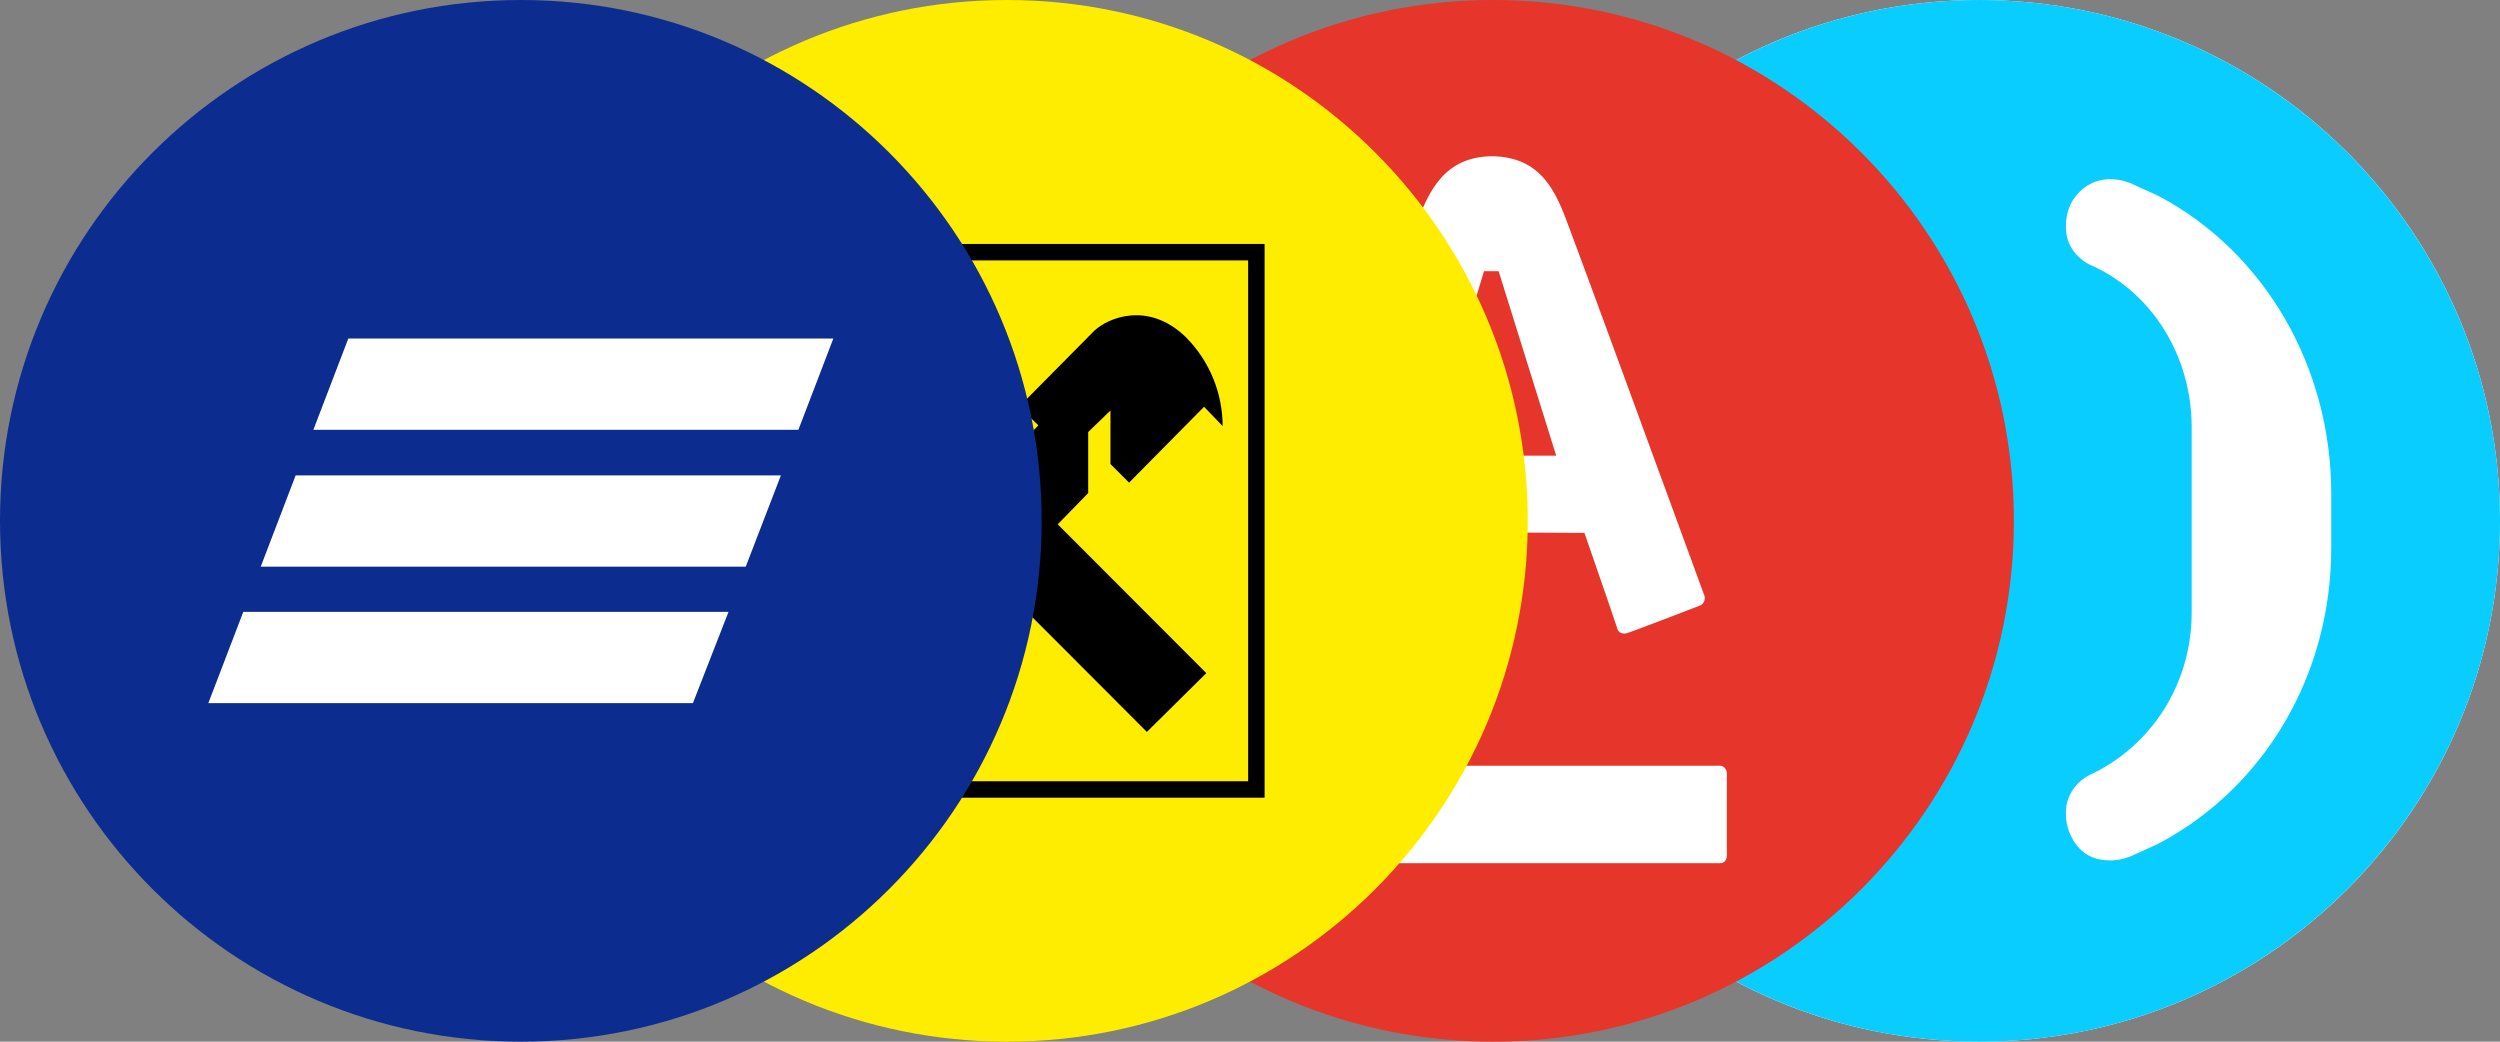 <svg width="144" height="60" viewBox="0 0 144 60" fill="none" xmlns="http://www.w3.org/2000/svg">
<rect x="0" y="0" width="144" height="60" fill="#808080" stroke="none"/>
<path d="M114 60C130.569 60 144 46.569 144 30C144 13.431 130.569 0 114 0C97.431 0 84 13.431 84 30C84 46.569 97.431 60 114 60Z" fill="white"/>
<path d="M134.28 31.56C134.28 38.88 130.44 45.36 124.32 48.6L123 49.2C122.52 49.44 122.04 49.56 121.56 49.56C120.6 49.56 119.88 49.2 119.4 48.36C119.04 47.76 118.92 47.04 119.04 46.32C119.28 45.24 120.12 44.76 120.36 44.64C123.96 42.96 126.24 39.36 126.24 35.28V24.6C126.24 20.52 123.96 16.8 120.36 15.24C120.36 15.24 119.28 14.76 119.04 13.56C118.92 12.84 119.04 12.12 119.4 11.52C119.88 10.8 120.6 10.32 121.56 10.32C122.04 10.32 122.52 10.44 123 10.68L124.32 11.28C130.44 14.52 134.28 21.12 134.28 28.44V31.56ZM107.64 44.76C107.88 44.88 108.72 45.36 108.96 46.44C109.08 47.16 108.96 47.88 108.6 48.48C108.12 49.2 107.4 49.68 106.44 49.68C105.96 49.68 105.48 49.56 105 49.32L103.56 48.72C97.44 45.48 93.6 38.88 93.6 31.68V28.68C93.6 21.36 97.44 14.88 103.56 11.52L104.88 10.92C105.36 10.68 105.84 10.56 106.32 10.56C107.28 10.56 108 10.92 108.48 11.76C108.84 12.36 108.96 13.08 108.84 13.8C108.6 15 107.52 15.48 107.52 15.48C103.92 17.04 101.64 20.76 101.64 24.84V35.52C101.76 39.36 104.04 43.08 107.64 44.76ZM114 0C97.44 0 84 13.44 84 30C84 46.56 97.44 60 114 60C130.56 60 144 46.56 144 30C144 13.44 130.56 0 114 0Z" fill="#09CCFF"/>
<path d="M86 60C102.569 60 116 46.569 116 30C116 13.431 102.569 0 86 0C69.431 0 56 13.431 56 30C56 46.569 69.431 60 86 60Z" fill="#E6352A"/>
<path fill-rule="evenodd" clip-rule="evenodd" d="M98.175 34.312C98.231 34.477 98.175 34.757 97.951 34.867C97.67 34.98 93.905 36.426 93.681 36.481C93.457 36.537 93.231 36.426 93.176 36.26C93.138 36.112 92.394 33.963 91.842 32.369L91.842 32.368L91.839 32.359C91.555 31.538 91.322 30.866 91.265 30.696C91.012 30.696 88.527 30.682 86.041 30.668C83.554 30.654 81.067 30.64 80.814 30.64C80.71 30.951 79.959 32.948 79.389 34.462L79.388 34.464C79.039 35.393 78.758 36.14 78.737 36.204C78.68 36.426 78.455 36.537 78.23 36.426C78.005 36.315 74.186 34.867 73.961 34.812C73.736 34.757 73.624 34.479 73.736 34.257C73.857 33.944 75.261 30.112 76.848 25.783C78.928 20.106 81.322 13.573 81.545 13.005C82.275 11.058 83.174 9 85.985 9C88.793 9.056 89.636 11.058 90.365 13.06C90.654 13.777 96.027 28.445 97.692 32.994L98.175 34.312ZM89.636 26.245H82.275L85.478 15.62H86.321L89.636 26.245Z" fill="white"/>
<path d="M72.5 44.55V49.276C72.5 49.498 72.668 49.722 72.893 49.722H99.074C99.299 49.722 99.467 49.554 99.467 49.276V44.55C99.467 44.327 99.299 44.105 99.074 44.105H72.893C72.668 44.105 72.5 44.271 72.5 44.55Z" fill="white"/>
<path d="M58 60C74.569 60 88 46.569 88 30C88 13.431 74.569 0 58 0C41.431 0 28 13.431 28 30C28 46.569 41.431 60 58 60Z" fill="#FFED00"/>
<path d="M57.523 33.608L48.985 42.159L45.564 38.73L54.123 30.159L52.368 28.444V24.885L51.084 23.599V26.73L50.056 27.801L45.648 23.43L44.578 24.501C44.6 22.587 45.367 20.757 46.717 19.401C48.858 17.344 51.211 18.286 51.982 19.059L56.347 23.43L55.276 24.501L57.544 26.815L59.812 24.501L58.699 23.43L63.022 19.059C63.835 18.286 66.145 17.344 68.286 19.401C69.651 20.765 70.421 22.614 70.425 24.544L69.355 23.43L65.034 27.801L63.963 26.73V23.644L62.68 24.886V28.401L60.925 30.201L69.484 38.773L66.06 42.159L57.523 33.608Z" fill="black"/>
<path fill-rule="evenodd" clip-rule="evenodd" d="M72.841 14.052H42.051V45.948H72.841V14.052ZM42.999 45V15H71.893V45H42.999Z" fill="black"/>
<path d="M30 60C46.569 60 60 46.569 60 30C60 13.431 46.569 0 30 0C13.431 0 0 13.431 0 30C0 46.569 13.431 60 30 60Z" fill="#0D2C90"/>
<path d="M45.987 24.756H18.051L20.062 19.5H48L45.987 24.756ZM44.982 27.384H17.029L15.018 32.64H42.954L44.979 27.384H44.982ZM41.962 35.244H14.013L12 40.5H39.912L41.962 35.244Z" fill="white"/>
</svg>
